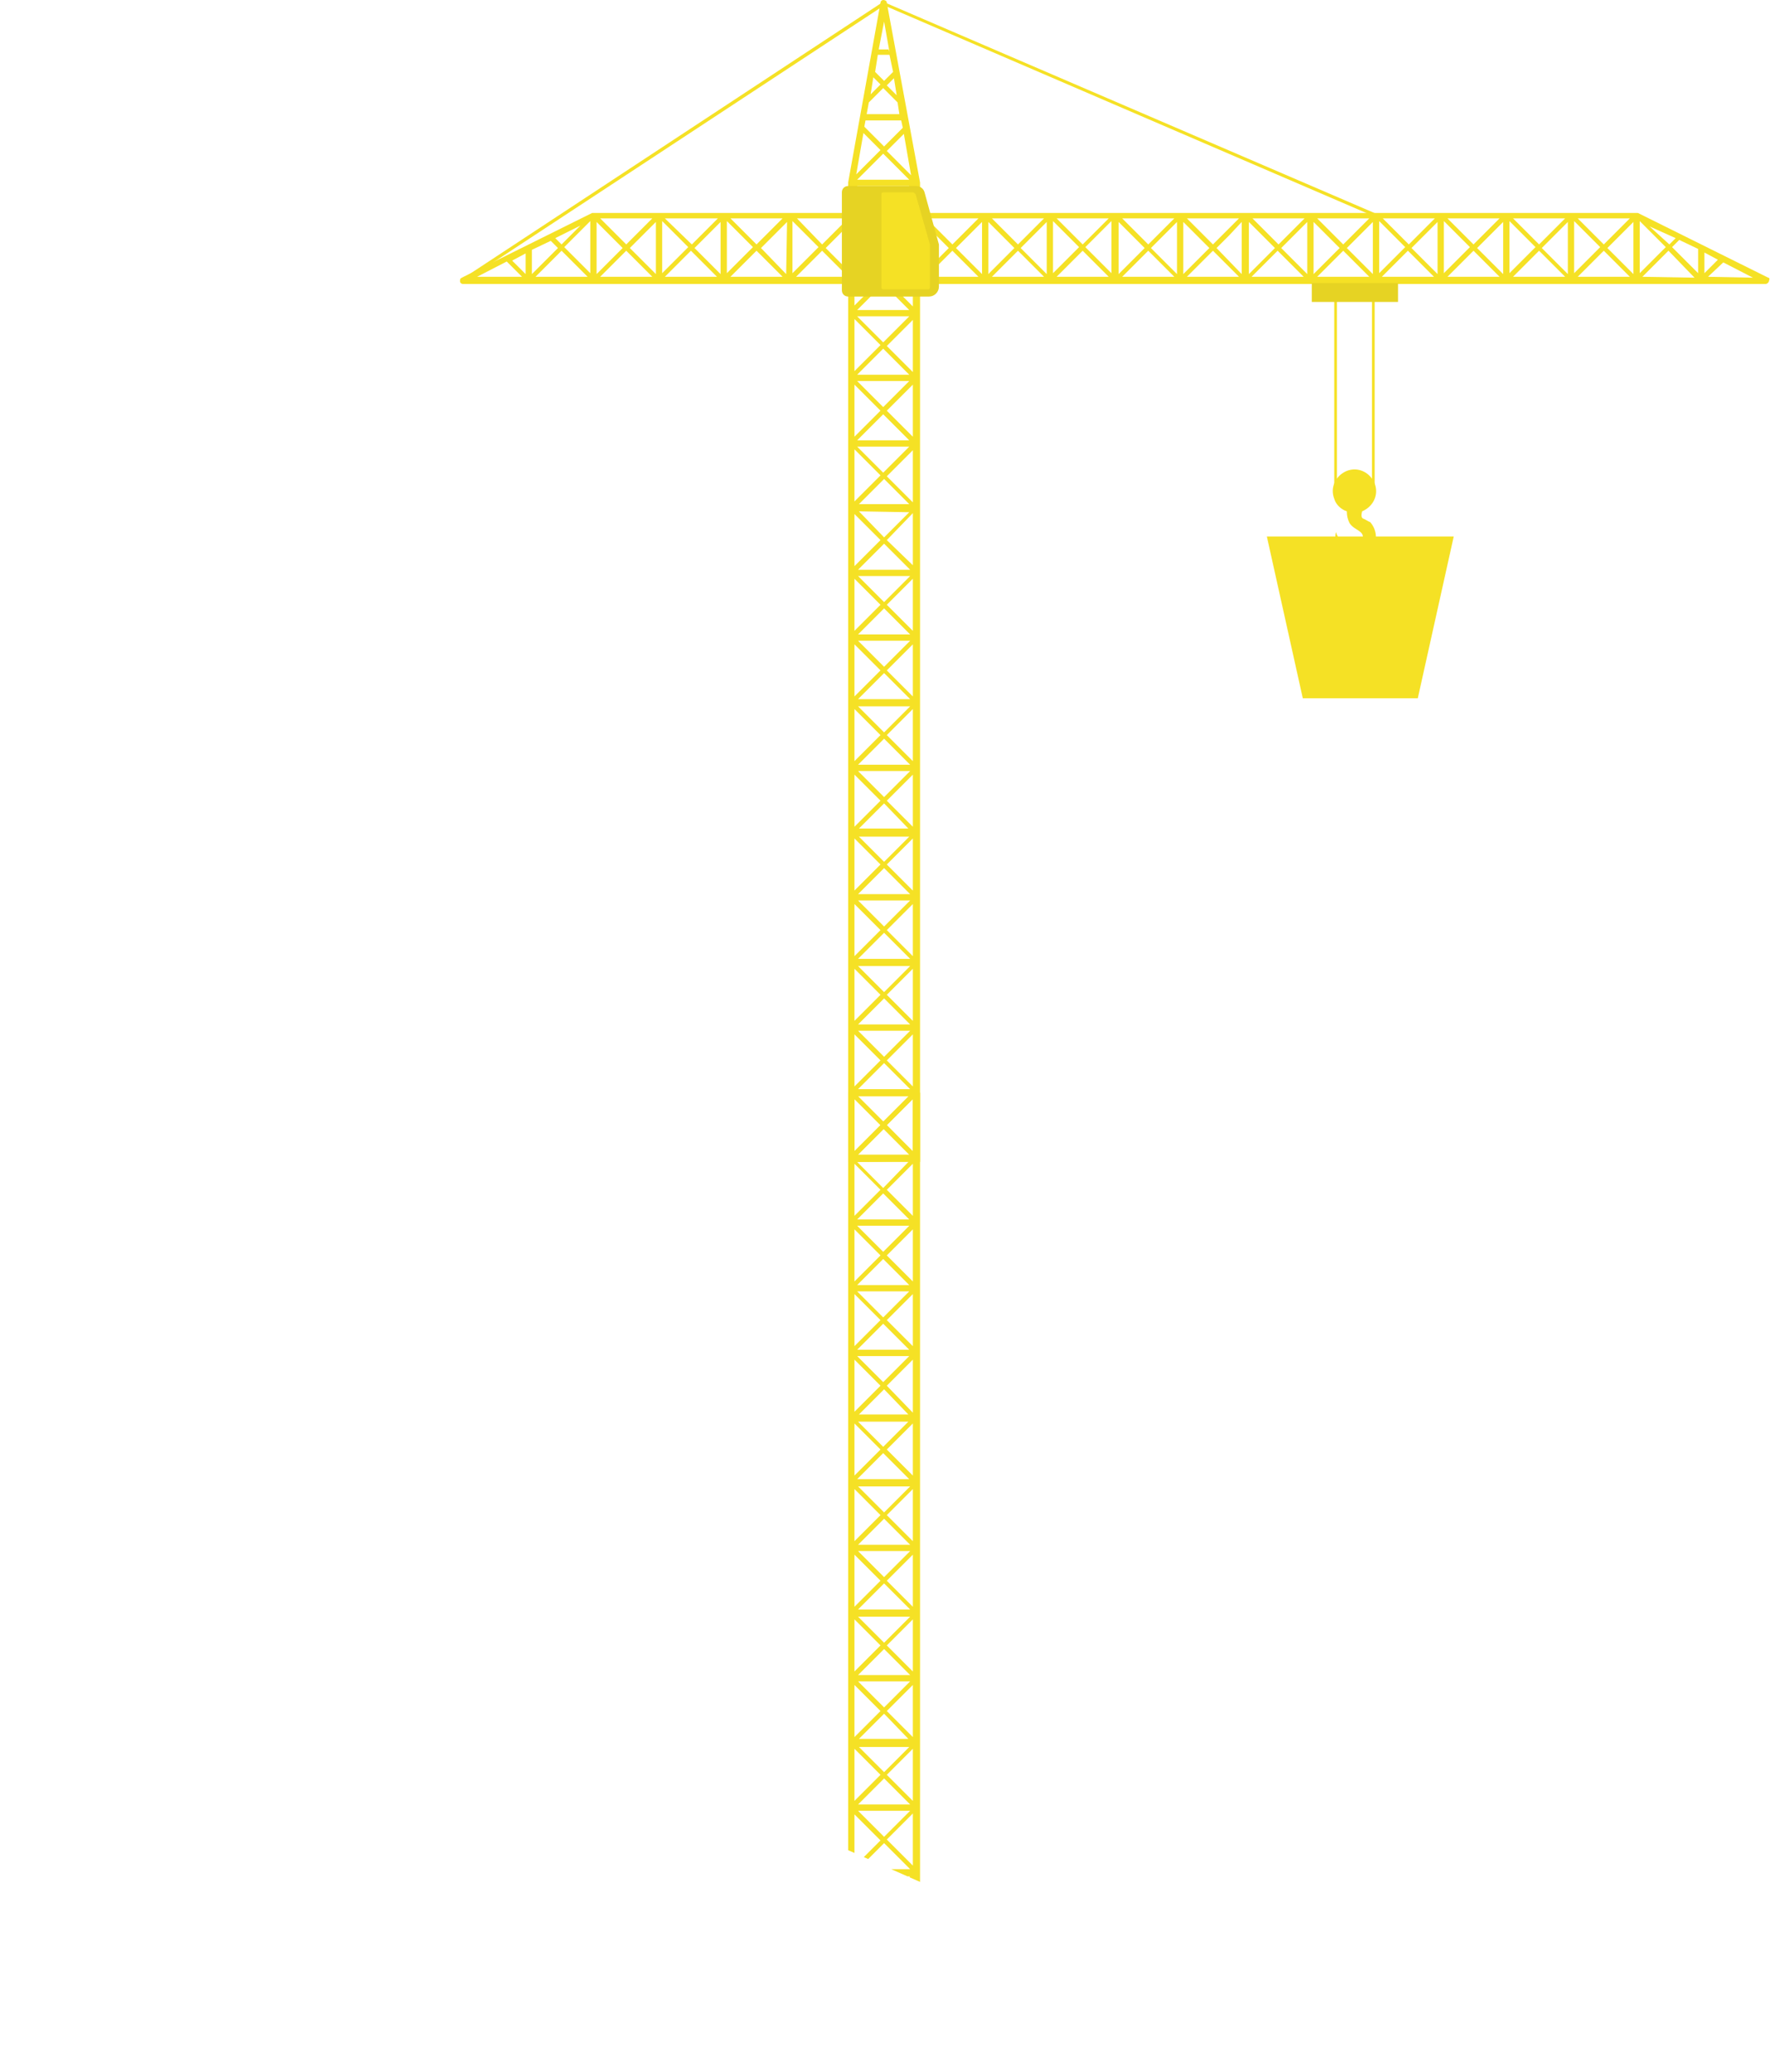 <?xml version="1.0" encoding="utf-8"?>
<!-- Generator: Adobe Illustrator 24.3.0, SVG Export Plug-In . SVG Version: 6.00 Build 0)  -->
<svg version="1.1" id="Livello_1" xmlns="http://www.w3.org/2000/svg" xmlns:xlink="http://www.w3.org/1999/xlink" x="0px" y="0px"
	 viewBox="0 0 197 230.6" style="enable-background:new 0 0 197 230.6;" xml:space="preserve">
<style type="text/css">
	.st0{clip-path:url(#SVGID_2_);}
	.st1{fill:#F5E125;}
	.st2{fill:#E6D323;}
</style>
<g id="Livello_2_1_">
	<g id="Livello_1-2">
		<g>
			<defs>
				<path id="SVGID_1_" d="M91-14.9L23.6,33L84,201.3l29.7,13.1l37.8-112c0,0,22.2-29.7,19.2-49.8s24.7-17.1,24.7-17.1
					s22.1-7,11.1-14.6S91-14.9,91-14.9z"/>
			</defs>
			<clipPath id="SVGID_2_">
				<use xlink:href="#SVGID_1_"  style="overflow:visible;"/>
			</clipPath>
			<g class="st0">
				<polygon class="st1" points="51.5,31 98.3,0.2 153.2,23.8 153,24.1 98.4,0.6 51.7,31.3 51.5,31 				"/>
				<path class="st1" d="M98.7,0.3c0-0.2-0.2-0.3-0.4-0.3C98.2,0,98,0.1,98,0.3l-3.6,20v109h8v-109L98.7,0.3z M95.5,121.2l2.9-2.9
					l2.9,2.9H95.5z M101.3,122l-2.9,2.9l-2.9-2.9H101.3z M98.4,74.2l-2.9-2.9h5.8L98.4,74.2z M95.5,70.6l2.9-2.9l2.9,2.9H95.5z
					 M95.5,77.8l2.9-2.9l2.9,2.9H95.5z M101.3,78.6l-2.9,2.9l-2.9-2.9H101.3z M101.3,85.8l-2.9,2.9l-2.9-2.9H101.3z M101.3,85.1
					h-5.8l2.9-2.9L101.3,85.1z M101.1,92.2h-5.5l2.8-2.8L101.1,92.2z M98.7,89.1l2.9-2.9v5.8L98.7,89.1z M98.7,81.8l2.9-2.9v5.8
					L98.7,81.8z M98.7,74.6l2.9-2.9v5.8L98.7,74.6z M98.7,67.3l2.9-2.9v5.8L98.7,67.3z M101.3,64.1L98.4,67l-2.9-2.9H101.3z
					 M98,67.3l-2.9,2.9v-5.8L98,67.3z M98,74.6l-2.9,2.9v-5.8L98,74.6z M98,81.8l-2.9,2.9v-5.8L98,81.8z M98,89.1L95.1,92v-5.8
					L98,89.1z M95.1,93.3l2.9,2.9l-2.9,2.9V93.3z M98,103.5l-2.9,2.9v-5.8L98,103.5z M98,110.7l-2.9,2.9v-5.8L98,110.7z M95.1,115.1
					L98,118l-2.9,2.9V115.1z M95.5,114.7h5.8l-2.9,2.9L95.5,114.7z M95.5,114l2.9-2.9l2.9,2.9H95.5z M95.5,107.5h5.8l-2.9,2.9
					L95.5,107.5z M95.5,106.7l2.9-2.9l2.9,2.9H95.5z M95.5,100.2h5.8l-2.9,2.9L95.5,100.2z M95.5,99.5l2.9-2.9l2.9,2.9H95.5z
					 M95.6,93.1h5.6l-2.8,2.8L95.6,93.1z M95.1,122.3l2.9,2.9l-2.9,2.9V122.3z M95.5,128.5l2.9-2.9l2.9,2.9H95.5z M101.6,128.1
					l-2.9-2.9l2.9-2.9V128.1z M101.6,120.9l-2.9-2.9l2.9-2.9V120.9z M101.6,113.6l-2.9-2.9l2.9-2.9V113.6z M101.6,106.4l-2.9-2.9
					l2.9-2.9V106.4z M101.6,99.1l-2.9-2.9l2.9-2.9V99.1z M101.2,20.7l-2.9,2.9l-2.9-2.9H101.2z M95.4,20l2.9-2.9l2.9,2.9H95.4z
					 M101.2,27.2h-5.8l2.9-2.9L101.2,27.2z M101.2,27.9l-2.9,2.9l-2.9-2.9H101.2z M101.2,34.5h-5.8l2.9-2.9L101.2,34.5z M101.2,35.2
					l-2.9,2.9l-2.9-2.9L101.2,35.2z M101.2,41.7h-5.8l2.9-2.9L101.2,41.7z M101.2,42.4l-2.9,2.9l-2.9-2.9H101.2z M101.2,49h-5.8
					l2.9-2.9L101.2,49z M101.2,49.7l-2.9,2.9l-2.9-2.9H101.2z M101.2,56.1h-5.6l2.8-2.8L101.2,56.1z M101.2,57l-2.8,2.8l-2.8-2.9
					L101.2,57z M101.3,63.4h-5.8l2.9-2.9L101.3,63.4z M98.7,60.1l2.9-3v5.8L98.7,60.1z M98.7,53l2.9-2.9v5.8L98.7,53z M98.7,45.7
					l2.9-2.9v5.8L98.7,45.7z M98.7,38.5l2.9-2.9v5.8L98.7,38.5z M98.7,31.2l2.9-2.9v5.8L98.7,31.2z M98.7,24l2.9-2.9v5.8L98.7,24z
					 M101.4,19.5l-2.7-2.7l1.9-1.9L101.4,19.5z M99.8,10.6l-1.1-1.1l0.8-0.8l-0.1-0.6L99.8,10.6z M98.4,2.4L99,5.8l-0.1-0.3h-1.1
					L98.4,2.4z M97.7,6.1H99L99.4,8l-1,1l-1-1L97.7,6.1z M97.2,8.6L98,9.4l-1.1,1.1L97.2,8.6z M96.7,11.4l1.6-1.6l1.6,1.6l0.2,1.3
					h-3.7l-0.1,0.7h4l0.2,0.9v-0.1l-2.1,2.1l-2.2-2.2L96.7,11.4z M96.1,14.8l1.9,1.9l-2.7,2.7L96.1,14.8z M95.1,21l2.9,2.9l-2.9,2.9
					V21z M95.1,28.2l2.9,2.9l-2.9,2.9V28.2z M95.1,35.5l2.9,2.9l-2.9,2.9V35.5z M95.1,42.8l2.9,2.9l-2.9,2.9V42.8z M95.1,50l2.9,2.9
					l-2.9,2.9V50z M95.1,57.2l2.9,2.9L95.1,63V57.2z"/>
				<path class="st1" d="M196.8,30.9l-14.5-7.2H65.9l-14.5,7.2c-0.2,0.1-0.2,0.2-0.2,0.4c0,0.2,0.2,0.3,0.3,0.3h145
					c0.2,0,0.4-0.2,0.4-0.4C197,31,196.9,30.9,196.8,30.9z M64.6,25.1l-2.1,2.1l-0.7-0.7L64.6,25.1z M53.1,30.8l3.3-1.7l1.7,1.7
					L53.1,30.8z M58.5,30.5l-1.5-1.5l1.5-0.8V30.5z M59.2,27.8l2.1-1l0.8,0.8l-2.9,2.9V27.8z M59.6,30.8l2.9-2.9l2.9,2.9H59.6z
					 M65.7,30.4l-2.9-2.9l2.9-2.9V30.4z M101.6,24.3l-2.9,2.9l-2.9-2.9H101.6z M94.4,24.3l-2.9,2.9l-2.8-2.9H94.4z M87.1,24.3
					l-2.9,2.9l-2.9-2.9H87.1z M79.9,24.3l-2.9,2.9L74,24.3H79.9z M72.6,24.3l-2.9,2.9l-2.9-2.9H72.6z M66.4,24.7l2.9,2.9l-2.9,2.9
					V24.7z M66.8,30.8l2.9-2.9l2.9,2.9H66.8z M73,30.5l-2.9-2.9l2.9-2.9V30.5z M73.7,24.6l2.9,2.9l-2.9,2.9L73.7,24.6z M74,30.8
					l2.9-2.9l2.9,2.9H74z M80.2,30.5l-2.9-2.9l2.9-2.9V30.5z M80.9,24.6l2.9,2.9l-2.9,2.9V24.6z M81.3,30.8l2.9-2.9l2.9,2.9H81.3z
					 M87.5,30.5l-2.8-2.9l2.9-2.9L87.5,30.5z M88.2,24.6l2.9,2.9l-2.9,2.9V24.6z M88.6,30.8l2.9-2.9l2.9,2.9H88.6z M94.8,30.5
					l-2.9-2.9l2.9-2.9V30.5z M95.5,24.6l2.9,2.9l-2.9,2.9V24.6z M95.9,30.8l2.9-2.9l2.8,2.9H95.9z M102,30.5l-2.9-2.9l2.9-2.9V30.5z
					 M145.2,24.3l-2.9,2.9l-2.9-2.9H145.2z M131.7,24.7l2.9,2.9l-2.9,2.9L131.7,24.7z M135,27.2l-2.9-2.9h5.8L135,27.2z M132.1,30.8
					l2.9-2.9l2.9,2.9H132.1z M135.4,27.6l1.4-1.4l1.4-1.5v5.8L135.4,27.6z M127.8,27.2l-2.9-2.9h5.8L127.8,27.2z M127.4,27.6
					l-2.9,2.9v-5.8L127.4,27.6z M124.9,30.8l2.9-2.9l2.9,2.9H124.9z M128.1,27.6l2.9-2.9v5.8L128.1,27.6z M117.2,24.6l2.9,2.9
					l-2.9,2.9V24.6z M123.7,24.6v5.8l-2.9-2.9L123.7,24.6z M120.5,27.2l-2.9-2.9h5.8L120.5,27.2z M117.6,30.8l2.9-2.9l2.9,2.9H117.6
					z M110,24.7l2.9,2.9l-2.9,2.9V24.7z M113.3,27.2l-2.9-2.9h5.8L113.3,27.2z M110.4,30.8l2.9-2.9l2.9,2.9H110.4z M113.6,27.6
					l2.9-2.9v5.8L113.6,27.6z M109.3,30.5l-2.9-2.9l2.9-2.9V30.5z M108.9,24.3l-2.9,2.9l-2.9-2.9H108.9z M102.7,24.7l2.9,2.9
					l-2.9,2.9L102.7,24.7z M103.1,30.8l2.9-2.9l2.9,2.9H103.1z M139,24.7l2.9,2.9l-2.9,2.9V24.7z M139.3,30.8l2.9-2.9l2.9,2.9H139.3
					z M145.5,30.5l-2.9-2.9l2.9-2.9V30.5z M181.4,24.3l-2.9,2.9l-2.9-2.9H181.4z M174.2,24.3l-2.9,2.9l-2.9-2.9H174.2z M166.9,24.3
					l-2.9,2.9l-2.9-2.9H166.9z M159.7,24.3l-2.9,2.9l-2.9-2.9H159.7z M152.4,24.3l-2.9,2.9l-2.9-2.9H152.4z M146.2,24.7l2.9,2.9
					l-2.9,2.9V24.7z M146.6,30.8l2.9-2.9l2.9,2.9H146.6z M152.8,30.5l-2.9-2.9l2.9-2.9V30.5z M153.5,24.6l2.9,2.9l-2.9,2.9V24.6z
					 M153.8,30.8l2.9-2.9l2.9,2.9H153.8z M160,30.5l-2.9-2.9l2.9-2.9V30.5z M160.7,24.6l2.9,2.9l-2.9,2.9V24.6z M161.1,30.8l2.9-2.9
					l2.9,2.9H161.1z M167.3,30.5l-2.9-2.9l2.9-2.9V30.5z M168,24.6l2.9,2.9l-2.9,2.9V24.6z M168.4,30.8l2.9-2.9l2.9,2.9H168.4z
					 M174.5,30.5l-2.9-2.9l2.9-2.9V30.5z M175.2,24.6l2.9,2.9l-2.9,2.9V24.6z M175.6,30.8l2.9-2.9l2.9,2.9H175.6z M181.8,30.5
					l-2.9-2.9l2.9-2.9V30.5z M186.5,26.5l-0.7,0.7l-2.2-2L186.5,26.5z M182.5,24.6l2.9,2.9l-2.9,2.9V24.6z M182.8,30.8l2.9-2.9
					l2.9,3L182.8,30.8z M189,30.4l-2.9-2.9l0.8-0.8l2.1,1L189,30.4z M189.7,28.1l1.5,0.8l-1.5,1.5V28.1z M190.1,30.8l1.7-1.6
					l3.3,1.7L190.1,30.8z"/>
				<path class="st2" d="M94.4,33c-0.4,0-0.7-0.3-0.7-0.7c0,0,0,0,0,0V21.4c0-0.4,0.3-0.7,0.7-0.7l0,0h7.6c0.4,0,0.8,0.3,0.9,0.7
					l1.6,5.8v4.7c0,0.6-0.5,1.1-1.1,1.1l0,0L94.4,33z"/>
				<path class="st1" d="M101.6,21.4c0.1,0,0.2,0.1,0.3,0.2l1.6,5.6V32c0,0.1-0.1,0.2-0.2,0.2l0,0h-5c-0.1,0-0.2-0.1-0.2-0.2
					c0,0,0,0,0,0V21.6c0-0.1,0.1-0.2,0.2-0.2l0,0H101.6z"/>
				<rect x="148.5" y="33" class="st1" width="0.3" height="21.3"/>
				<rect x="152.7" y="33" class="st1" width="0.3" height="21.3"/>
				<path class="st1" d="M151.7,57.7c-0.2-0.1-0.2-0.4-0.1-0.8c1.2-0.5,1.9-1.8,1.4-3.1c-0.5-1.2-1.8-1.9-3.1-1.4
					c-1.2,0.5-1.9,1.8-1.4,3.1c0.2,0.7,0.8,1.2,1.4,1.4c0,0.5,0.1,0.9,0.3,1.3c0.5,0.8,1.5,0.8,1.5,1.6s-0.7,1-1.4,0.9
					c-0.8-0.1-1.4-0.7-1.6-1.5c-0.2,0.7,0,1.5,0.5,2.1c0.9,0.8,2.3,0.8,3.3,0c0.9-0.9,0.8-2.3,0-3.2C152.2,58,152,57.8,151.7,57.7z"
					/>
				<rect x="146" y="31.5" class="st2" width="9.6" height="2.1"/>
				<path class="st1" d="M94.4,121.6v109h8v-109 M95.5,222.5l2.9-2.9l2.9,2.9H95.5z M101.3,223.3l-2.9,2.9l-2.9-2.9H101.3z
					 M98.4,175.5l-2.9-2.9h5.8L98.4,175.5z M95.5,171.9l2.9-2.9l2.9,2.9H95.5z M95.5,179.1l2.9-2.9l2.9,2.9H95.5z M101.3,179.9
					l-2.9,2.9l-2.9-2.9H101.3z M101.3,187.1l-2.9,2.9l-2.9-2.9H101.3z M101.3,186.4h-5.8l2.9-2.9L101.3,186.4z M101.1,193.5h-5.5
					l2.8-2.8L101.1,193.5z M98.7,190.4l2.9-2.9v5.8L98.7,190.4z M98.7,183.1l2.9-2.9v5.8L98.7,183.1z M98.7,175.9l2.9-2.9v5.8
					L98.7,175.9z M98.7,168.6l2.9-2.9v5.8L98.7,168.6z M101.3,165.4l-2.9,2.9l-2.9-2.9H101.3z M98,168.6l-2.9,2.9v-5.8L98,168.6z
					 M98,175.9l-2.9,2.9V173L98,175.9z M98,183.1l-2.9,2.9v-5.8L98,183.1z M98,190.4l-2.9,2.9v-5.8L98,190.4z M95.1,194.6l2.9,2.9
					l-2.9,2.9V194.6z M98,204.8l-2.9,2.9v-5.8L98,204.8z M98,212l-2.9,2.9v-5.8L98,212z M95.1,216.4l2.9,2.9l-2.9,2.9V216.4z
					 M95.5,216h5.8l-2.9,2.9L95.5,216z M95.5,215.3l2.9-2.9l2.9,2.9H95.5z M95.5,208.8h5.8l-2.9,2.9L95.5,208.8z M95.5,208l2.9-2.9
					l2.9,2.9H95.5z M95.5,201.5h5.8l-2.9,2.9L95.5,201.5z M95.5,200.8l2.9-2.9l2.9,2.9H95.5z M95.6,194.4h5.6l-2.8,2.8L95.6,194.4z
					 M95.1,223.6l2.9,2.9l-2.9,2.9V223.6z M95.5,229.8l2.9-2.9l2.9,2.9H95.5z M101.6,229.4l-2.9-2.9l2.9-2.9V229.4z M101.6,222.1
					l-2.9-2.9l2.9-2.9V222.1z M101.6,214.9l-2.9-2.9l2.9-2.9V214.9z M101.6,207.6l-2.9-2.9l2.9-2.9V207.6z M101.6,200.4l-2.9-2.9
					l2.9-2.9V200.4z M101.2,121.9l-2.9,2.9l-2.9-2.9H101.2z M101.2,128.5h-5.8l2.9-2.9L101.2,128.5z M101.2,129.2l-2.9,3l-2.9-2.9
					L101.2,129.2z M101.2,135.7h-5.8l2.9-2.9L101.2,135.7z M101.2,136.4l-2.9,2.9l-2.9-2.9H101.2z M101.2,143h-5.8l2.9-2.9
					L101.2,143z M101.2,143.7l-2.9,2.9l-2.9-2.9H101.2z M101.2,150.2h-5.8l2.9-2.9L101.2,150.2z M101.2,150.9l-2.9,2.9l-2.9-2.9
					H101.2z M101.1,157.4h-5.5l2.8-2.8L101.1,157.4z M101.1,158.2l-2.8,2.8l-2.8-2.8H101.1z M101.2,164.6h-5.8l2.9-2.9L101.2,164.6z
					 M98.7,161.3l2.9-2.9v5.8L98.7,161.3z M98.7,154.2l2.9-2.9v5.9L98.7,154.2z M98.7,146.9l2.9-2.9v5.8L98.7,146.9z M98.7,139.7
					l2.9-2.9v5.8L98.7,139.7z M98.7,132.4l2.9-2.9v5.8L98.7,132.4z M98.7,125.2l2.9-2.9v5.9L98.7,125.2z M95.1,122.3l2.9,2.9
					l-2.9,2.9V122.3z M95.1,129.5l2.9,2.9l-2.9,2.9V129.5z M95.1,136.8l2.9,2.9l-2.9,2.9V136.8z M95.1,144l2.9,2.9l-2.9,2.9V144z
					 M95.1,151.3l2.9,2.9l-2.9,2.9V151.3z M95.1,158.4l2.9,2.9l-2.9,2.9V158.4z"/>
				<polygon class="st1" points="157.8,77.7 145,77.7 141,59.7 161.8,59.7 				"/>
			</g>
		</g>
	</g>
</g>
</svg>
